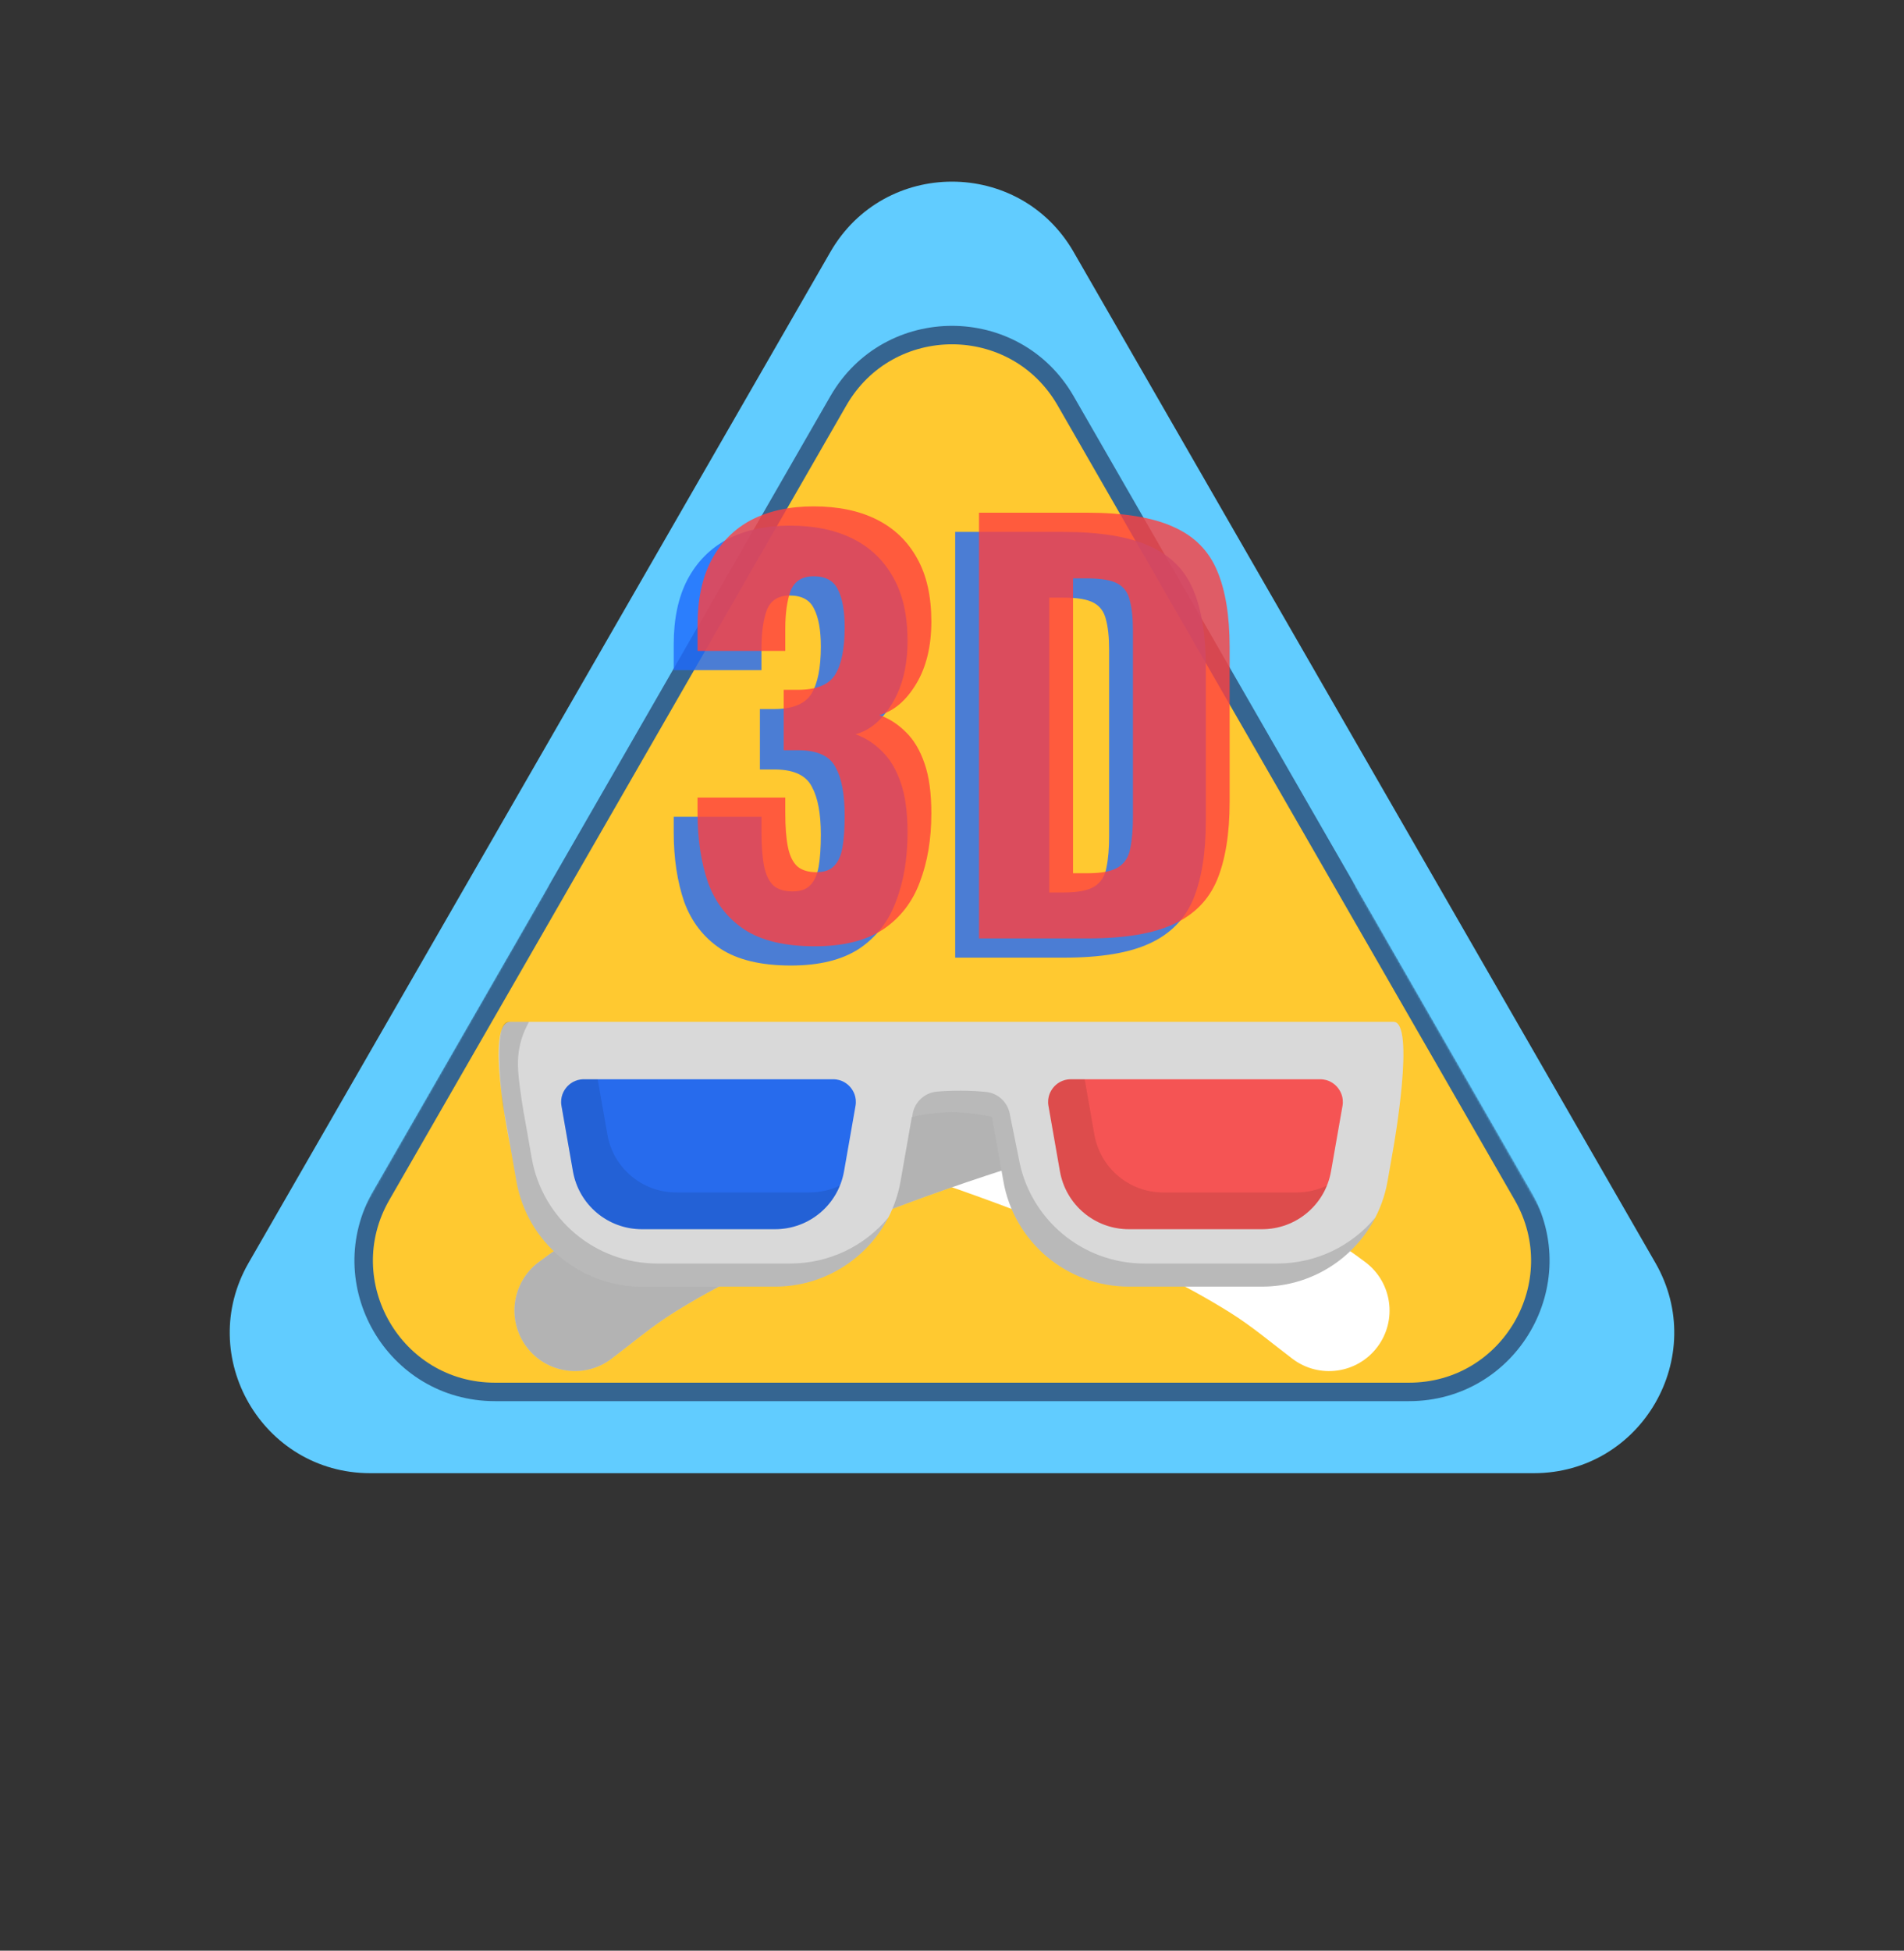 <?xml version="1.0" encoding="UTF-8"?> <svg xmlns="http://www.w3.org/2000/svg" width="1031" height="1056" viewBox="0 0 1031 1056" fill="none"><rect x="0" y="0" width="1031" height="1056" fill="#333333" stroke="none"/> <path d="M449.634 136.414C478.866 85.637 552.135 85.638 581.366 136.415L896.357 683.583C925.524 734.249 888.954 797.5 830.491 797.5H200.509C142.046 797.5 105.476 734.249 134.643 683.583L449.634 136.414Z" fill="#61CCFF"></path> <mask id="mask0_58_427" style="mask-type:alpha" maskUnits="userSpaceOnUse" x="183" y="76" width="665" height="698"> <path d="M771.305 768.5H259.3C204.714 768.5 170.545 709.469 197.733 662.136L299.324 485.273C307.764 470.579 304.381 451.94 291.314 441.149C282.002 433.459 279.595 420.174 285.616 409.705L453.954 117.032C481.256 69.565 549.744 69.565 577.046 117.032L745.362 409.666C751.358 420.092 748.863 433.333 739.483 440.861C726.271 451.464 722.745 470.107 731.173 484.802L832.895 662.179C860.04 709.512 825.869 768.5 771.305 768.5Z" fill="#E681FF" stroke="#3B0F46" stroke-width="10"></path> </mask> <g mask="url(#mask0_58_427)"> <path d="M577.04 216.982L824.515 647.091C851.75 694.424 817.584 753.5 762.975 753.5H268.025C213.416 753.5 179.25 694.424 206.485 647.091L453.96 216.982C481.264 169.527 549.736 169.527 577.04 216.982Z" fill="#FFC930" stroke="#356591" stroke-width="10"></path> <path d="M383.645 569.335C399.949 569.373 416.134 572.163 432.159 574.917C447.3 577.518 462.253 580.513 477.159 583.744C506.951 590.232 536.477 597.784 565.859 606.395C595.217 615.124 624.422 624.829 653.375 636.754C667.854 642.719 682.276 649.194 696.611 656.648C710.938 664.174 725.202 672.56 739.255 683.198L739.437 683.336C753.867 694.26 756.709 714.812 745.786 729.242C734.862 743.671 714.31 746.514 699.876 735.587C688.575 727.027 678.064 718.045 665.979 710.495C654.281 703.187 641.864 696.371 629.127 689.914C603.634 676.974 576.746 665.592 549.448 655.087C522.092 644.677 494.222 635.161 466.074 626.674C452.003 622.444 437.857 618.438 423.723 614.851C410.072 611.446 396.505 608.688 382.617 606.49C372.109 604.826 363.681 596.789 365.204 585.428C366.456 576.084 374.46 569.302 383.645 569.335Z" fill="white"></path> <path d="M647.332 569.335C631.027 569.373 614.843 572.163 598.817 574.917C583.676 577.518 568.724 580.513 553.817 583.744C524.025 590.232 494.499 597.784 465.117 606.395C435.76 615.124 406.555 624.829 377.602 636.754C363.125 642.719 348.7 649.194 334.365 656.648C320.039 664.174 305.775 672.56 291.722 683.198L291.54 683.336C277.11 694.26 274.268 714.812 285.192 729.242C296.116 743.671 316.668 746.514 331.102 735.587C342.403 727.027 352.914 718.045 364.999 710.495C376.697 703.187 389.114 696.371 401.85 689.914C427.344 676.974 454.232 665.592 481.529 655.087C508.885 644.677 536.756 635.161 564.903 626.674C578.973 622.444 593.119 618.438 607.254 614.851C620.905 611.446 634.472 608.688 648.36 606.49C658.867 604.826 667.296 596.789 665.772 585.428C664.521 576.084 656.516 569.302 647.332 569.335Z" fill="white"></path> <path opacity="0.3" d="M647.332 569.335C631.027 569.373 614.843 572.163 598.817 574.917C583.676 577.518 568.724 580.513 553.817 583.744C524.025 590.232 494.499 597.784 465.117 606.395C435.76 615.124 406.555 624.829 377.602 636.754C363.125 642.719 348.7 649.194 334.365 656.648C320.039 664.174 305.775 672.56 291.722 683.198L291.54 683.336C277.11 694.26 274.268 714.812 285.192 729.242C296.116 743.671 316.668 746.514 331.102 735.587C342.403 727.027 352.914 718.045 364.999 710.495C376.697 703.187 389.114 696.371 401.85 689.914C427.344 676.974 454.232 665.592 481.529 655.087C508.885 644.677 536.756 635.161 564.903 626.674C578.973 622.444 593.119 618.438 607.254 614.851C620.905 611.446 634.472 608.688 648.36 606.49C658.867 604.826 667.296 596.789 665.772 585.428C664.521 576.084 656.516 569.302 647.332 569.335Z" fill="black"></path> <path d="M276.366 620.814L279.627 639.414C285.415 672.422 314.082 696.501 347.594 696.501H419.686C453.198 696.501 481.866 672.422 487.652 639.414L493.743 604.678C508.034 601.224 522.947 601.223 537.238 604.678L543.328 639.414C549.116 672.422 577.783 696.501 611.295 696.501H683.387C716.899 696.501 745.567 672.422 751.353 639.414L754.614 620.814C754.614 620.814 766.588 553.174 754.614 553.174C742.641 553.174 290.69 553.174 276.366 553.174C262.042 553.174 276.366 620.814 276.366 620.814Z" fill="#D9D9D9"></path> <path opacity="0.15" d="M427.973 683.995H355.881C322.369 683.995 293.7 659.917 287.914 626.908L284.653 608.308C284.653 608.308 282.693 598.231 281.299 587.005C279.905 575.778 280.346 571.009 281.754 564.908C283.162 558.806 286.448 553.174 286.448 553.174C286.448 553.174 284.571 553.174 275.184 553.174C265.796 553.174 273.077 604.462 272.368 599.17C271.658 593.878 276.366 620.814 276.366 620.814L279.627 639.414C285.415 672.423 314.082 696.501 347.594 696.501H419.685C446.068 696.501 469.441 681.572 481.017 659.116C468.261 674.437 449.081 683.995 427.973 683.995ZM691.675 683.995H619.583C586.071 683.995 557.403 659.916 551.616 626.907L546.817 603.156C545.701 596.785 540.543 591.86 534.115 591.139C526.221 590.254 515.193 590.192 507.209 590.955C500.029 591.64 494.444 597.452 493.995 604.621C508.209 601.228 523.033 601.244 537.24 604.677L543.33 639.413C549.118 672.422 577.785 696.5 611.297 696.5H683.389C709.772 696.5 733.144 681.57 744.72 659.114C731.964 674.436 712.785 683.995 691.675 683.995Z" fill="black"></path> <path d="M347.596 665.421C329.136 665.421 313.428 652.227 310.238 634.046L304.038 598.682C303.178 593.767 305.358 590.283 306.736 588.642C308.114 587.002 311.169 584.251 316.159 584.251H451.124C456.114 584.251 459.169 587.002 460.546 588.642C461.923 590.282 464.104 593.766 463.244 598.682L457.043 634.046C453.856 652.227 438.145 665.421 419.687 665.421H347.596Z" fill="#276BED"></path> <g opacity="0.1"> <path d="M438.335 645.532H366.243C347.783 645.532 332.074 632.338 328.885 614.157L323.641 584.251H316.157C311.168 584.251 308.112 587.002 306.735 588.642C305.358 590.282 303.177 593.766 304.037 598.682L310.237 634.046C313.425 652.227 329.135 665.421 347.595 665.421H419.687C435.409 665.421 449.13 655.845 454.825 641.772C449.819 644.187 444.217 645.532 438.335 645.532Z" fill="black"></path> </g> <path d="M683.389 665.421C701.849 665.421 717.557 652.227 720.747 634.046L726.947 598.682C727.806 593.767 725.625 590.283 724.249 588.642C722.871 587.002 719.816 584.251 714.826 584.251H579.861C574.871 584.251 571.816 587.002 570.439 588.642C569.062 590.282 566.88 593.766 567.74 598.682L573.942 634.046C577.129 652.227 592.84 665.421 611.298 665.421H683.389Z" fill="#F55454"></path> <g opacity="0.1"> <path d="M702.038 645.532H629.946C611.486 645.532 595.778 632.338 592.588 614.157L587.346 584.251H579.862C574.872 584.251 571.816 587.002 570.439 588.642C569.063 590.282 566.882 593.766 567.742 598.682L573.942 634.046C577.129 652.227 592.84 665.421 611.299 665.421H683.391C699.113 665.421 712.835 655.845 718.529 641.772C713.52 644.187 707.921 645.532 702.038 645.532Z" fill="black"></path> </g> <path d="M428.26 522.682C412.138 522.682 399.429 519.647 390.134 513.577C381.03 507.507 374.486 499.067 370.502 488.255C366.709 477.253 364.812 464.639 364.812 450.413V442.162H412.327C412.327 442.352 412.327 443.395 412.327 445.292C412.327 447.189 412.327 448.896 412.327 450.413C412.327 458 412.801 464.165 413.75 468.907C414.698 473.649 416.405 477.158 418.871 479.434C421.337 481.521 424.751 482.564 429.114 482.564C433.477 482.564 436.701 481.426 438.788 479.15C441.064 476.874 442.581 473.46 443.34 468.907C444.099 464.355 444.478 458.664 444.478 451.836C444.478 440.455 442.866 431.824 439.641 425.944C436.606 419.874 430.157 416.745 420.294 416.555C420.104 416.555 419.061 416.555 417.164 416.555C415.267 416.555 413.37 416.555 411.474 416.555V383.835C412.801 383.835 414.129 383.835 415.457 383.835C416.785 383.835 418.018 383.835 419.156 383.835C429.209 383.835 435.943 381.085 439.357 375.584C442.771 370.083 444.478 361.547 444.478 349.977C444.478 341.062 443.245 334.233 440.779 329.491C438.503 324.749 434.141 322.378 427.691 322.378C421.432 322.378 417.259 325.034 415.172 330.345C413.276 335.656 412.327 342.484 412.327 350.83C412.327 352.727 412.327 354.719 412.327 356.805C412.327 358.702 412.327 360.694 412.327 362.78H364.812V348.839C364.812 334.992 367.278 323.327 372.21 313.842C377.331 304.169 384.539 296.866 393.833 291.934C403.317 287.002 414.603 284.537 427.691 284.537C440.969 284.537 452.35 286.908 461.834 291.65C471.318 296.392 478.621 303.41 483.742 312.704C488.864 321.809 491.424 333.19 491.424 346.847C491.424 360.314 488.674 371.6 483.173 380.705C477.673 389.81 471.034 395.406 463.257 397.492C468.568 399.389 473.31 402.424 477.483 406.597C481.846 410.77 485.26 416.46 487.726 423.668C490.192 430.686 491.424 439.696 491.424 450.698C491.424 464.734 489.338 477.158 485.165 487.97C481.182 498.782 474.543 507.318 465.248 513.577C455.954 519.647 443.625 522.682 428.26 522.682ZM517.223 518.414V287.951H575.55C595.656 287.951 611.305 290.512 622.496 295.633C633.687 300.565 641.559 308.436 646.111 319.248C650.664 329.871 652.94 343.717 652.94 360.789V444.438C652.94 461.699 650.664 475.831 646.111 486.832C641.559 497.644 633.687 505.611 622.496 510.732C611.494 515.853 596.035 518.414 576.119 518.414H517.223ZM568.152 483.133H576.119C583.896 483.133 589.491 481.995 592.906 479.719C596.32 477.443 598.406 474.029 599.165 469.476C600.114 464.924 600.588 459.233 600.588 452.405V351.968C600.588 345.14 600.019 339.639 598.881 335.466C597.932 331.293 595.751 328.258 592.337 326.361C588.922 324.465 583.422 323.516 575.834 323.516H568.152V483.133Z" fill="#1E6AFC" fill-opacity="0.8"></path> <path d="M441.156 512.268C425.033 512.268 412.325 509.233 403.03 503.163C393.926 497.093 387.382 488.652 383.398 477.841C379.605 466.839 377.708 454.225 377.708 439.999V431.748H425.223C425.223 431.938 425.223 432.981 425.223 434.878C425.223 436.775 425.223 438.482 425.223 439.999C425.223 447.586 425.697 453.751 426.646 458.493C427.594 463.235 429.301 466.744 431.767 469.02C434.233 471.107 437.647 472.15 442.01 472.15C446.373 472.15 449.597 471.012 451.684 468.736C453.96 466.46 455.477 463.045 456.236 458.493C456.995 453.941 457.374 448.25 457.374 441.422C457.374 430.041 455.762 421.41 452.537 415.53C449.502 409.46 443.053 406.331 433.19 406.141C433 406.141 431.957 406.141 430.06 406.141C428.163 406.141 426.266 406.141 424.37 406.141V373.421C425.697 373.421 427.025 373.421 428.353 373.421C429.681 373.421 430.914 373.421 432.052 373.421C442.105 373.421 448.838 370.67 452.253 365.17C455.667 359.669 457.374 351.133 457.374 339.563C457.374 330.648 456.141 323.819 453.675 319.077C451.399 314.335 447.036 311.964 440.587 311.964C434.328 311.964 430.155 314.62 428.068 319.931C426.172 325.242 425.223 332.07 425.223 340.416C425.223 342.313 425.223 344.305 425.223 346.391C425.223 348.288 425.223 350.28 425.223 352.366H377.708V338.425C377.708 324.578 380.174 312.912 385.105 303.428C390.227 293.755 397.435 286.452 406.729 281.52C416.213 276.588 427.499 274.123 440.587 274.123C453.865 274.123 465.246 276.494 474.73 281.236C484.214 285.978 491.517 292.996 496.638 302.29C501.76 311.395 504.32 322.776 504.32 336.433C504.32 349.9 501.57 361.186 496.069 370.291C490.568 379.396 483.93 384.991 476.153 387.078C481.464 388.975 486.206 392.01 490.379 396.183C494.741 400.356 498.156 406.046 500.622 413.254C503.087 420.272 504.32 429.282 504.32 440.284C504.32 454.32 502.234 466.744 498.061 477.556C494.078 488.368 487.439 496.904 478.144 503.163C468.85 509.233 456.521 512.268 441.156 512.268ZM530.119 508V277.537H588.446C608.552 277.537 624.201 280.098 635.392 285.219C646.583 290.151 654.455 298.022 659.007 308.834C663.56 319.456 665.836 333.303 665.836 350.375V434.024C665.836 451.285 663.56 465.416 659.007 476.418C654.455 487.23 646.583 495.196 635.392 500.318C624.39 505.439 608.931 508 589.015 508H530.119ZM581.048 472.719H589.015C596.792 472.719 602.387 471.581 605.801 469.305C609.216 467.029 611.302 463.614 612.061 459.062C613.009 454.51 613.484 448.819 613.484 441.991V341.554C613.484 334.726 612.915 329.225 611.776 325.052C610.828 320.879 608.647 317.844 605.232 315.947C601.818 314.051 596.317 313.102 588.73 313.102H581.048V472.719Z" fill="#FF4040" fill-opacity="0.8"></path> </g> </svg> 